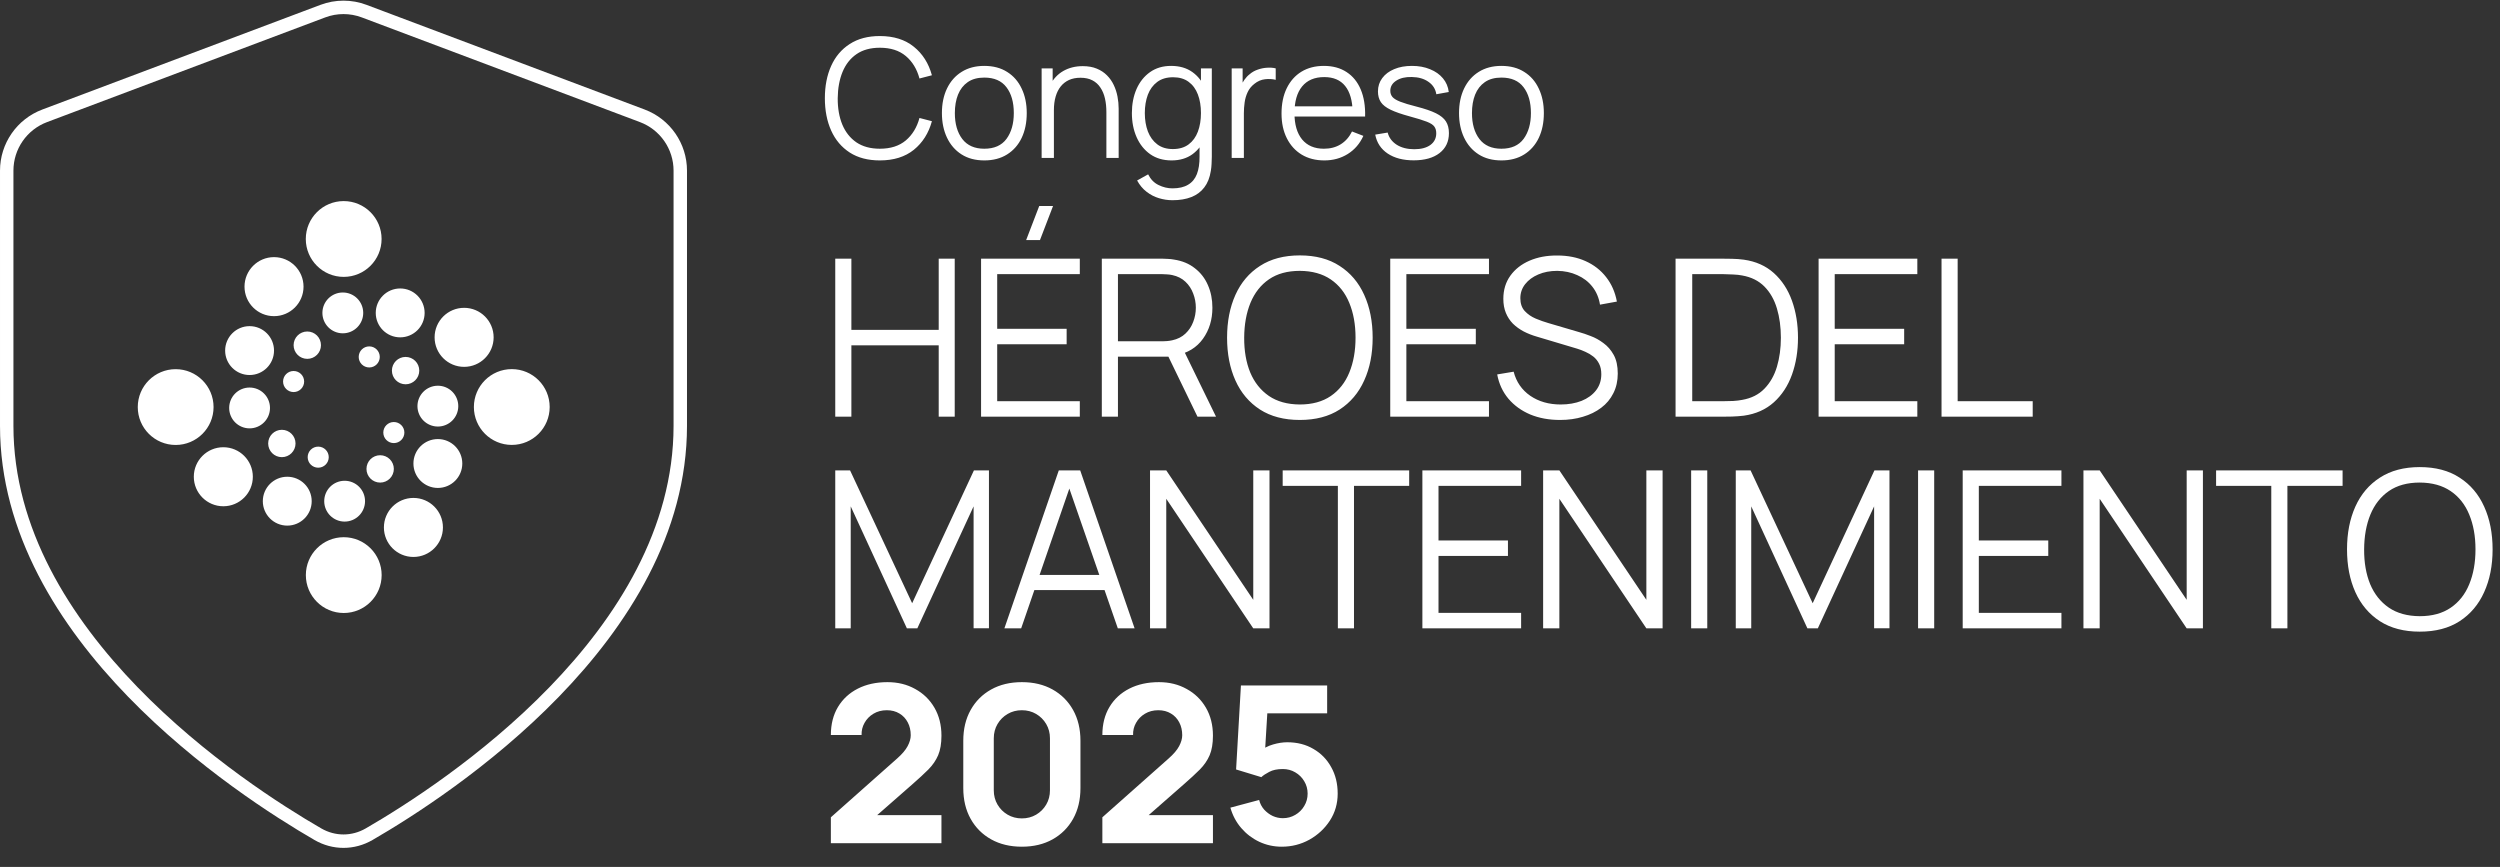 <svg width="744" height="258" viewBox="0 0 744 258" fill="none" xmlns="http://www.w3.org/2000/svg">
<rect x="0" y="0" width="744" height="258" fill="#333333" stroke="none"/>
<path fill-rule="evenodd" clip-rule="evenodd" d="M113.561 71.121C113.561 77.35 108.512 82.4 102.283 82.4C96.054 82.4 91.004 77.35 91.004 71.121C91.004 64.892 96.054 59.843 102.283 59.843C108.512 59.843 113.561 64.892 113.561 71.121ZM81.548 94.088C86.399 94.088 90.331 90.156 90.331 85.305C90.331 80.455 86.399 76.522 81.548 76.522C76.697 76.522 72.765 80.455 72.765 85.305C72.765 90.156 76.697 94.088 81.548 94.088ZM126.368 93.12C126.368 97.137 123.112 100.393 119.095 100.393C115.079 100.393 111.822 97.137 111.822 93.12C111.822 89.103 115.079 85.847 119.095 85.847C123.112 85.847 126.368 89.103 126.368 93.12ZM146.904 100.393C146.904 105.244 142.972 109.176 138.121 109.176C133.27 109.176 129.338 105.244 129.338 100.393C129.338 95.542 133.27 91.61 138.121 91.61C142.972 91.61 146.904 95.542 146.904 100.393ZM102.021 99.194C105.376 99.194 108.095 96.475 108.095 93.12C108.095 89.765 105.376 87.046 102.021 87.046C98.666 87.046 95.947 89.765 95.947 93.12C95.947 96.475 98.666 99.194 102.021 99.194ZM95.52 102.724C95.52 104.973 93.697 106.795 91.448 106.795C89.2 106.795 87.377 104.973 87.377 102.724C87.377 100.475 89.2 98.653 91.448 98.653C93.697 98.653 95.52 100.475 95.52 102.724ZM87.377 116.678C89.109 116.678 90.513 115.274 90.513 113.542C90.513 111.811 89.109 110.407 87.377 110.407C85.645 110.407 84.242 111.811 84.242 113.542C84.242 115.274 85.645 116.678 87.377 116.678ZM163.584 121.127C163.584 127.356 158.535 132.406 152.306 132.406C146.077 132.406 141.027 127.356 141.027 121.127C141.027 114.898 146.077 109.849 152.306 109.849C158.535 109.849 163.584 114.898 163.584 121.127ZM66.461 150.662C71.312 150.662 75.244 146.73 75.244 141.879C75.244 137.028 71.312 133.096 66.461 133.096C61.61 133.096 57.678 137.028 57.678 141.879C57.678 146.73 61.61 150.662 66.461 150.662ZM92.761 149.151C92.761 153.168 89.504 156.424 85.488 156.424C81.471 156.424 78.215 153.168 78.215 149.151C78.215 145.135 81.471 141.879 85.488 141.879C89.504 141.879 92.761 145.135 92.761 149.151ZM102.563 155.225C105.918 155.225 108.637 152.506 108.637 149.151C108.637 145.796 105.918 143.077 102.563 143.077C99.208 143.077 96.489 145.796 96.489 149.151C96.489 152.506 99.208 155.225 102.563 155.225ZM117.205 139.547C117.205 141.796 115.382 143.619 113.134 143.619C110.885 143.619 109.062 141.796 109.062 139.547C109.062 137.299 110.885 135.476 113.134 135.476C115.382 135.476 117.205 137.299 117.205 139.547ZM117.207 131.865C118.938 131.865 120.342 130.461 120.342 128.729C120.342 126.997 118.938 125.593 117.207 125.593C115.475 125.593 114.071 126.997 114.071 128.729C114.071 130.461 115.475 131.865 117.207 131.865ZM63.556 121.144C63.556 127.373 58.506 132.422 52.278 132.422C46.048 132.422 40.999 127.373 40.999 121.144C40.999 114.915 46.048 109.865 52.278 109.865C58.506 109.865 63.556 114.915 63.556 121.144ZM123.034 165.749C127.885 165.749 131.817 161.817 131.817 156.966C131.817 152.115 127.885 148.183 123.034 148.183C118.183 148.183 114.251 152.115 114.251 156.966C114.251 161.817 118.183 165.749 123.034 165.749ZM137.58 137.939C137.58 141.955 134.324 145.211 130.307 145.211C126.291 145.211 123.035 141.955 123.035 137.939C123.035 133.922 126.291 130.666 130.307 130.666C134.324 130.666 137.58 133.922 137.58 137.939ZM130.308 126.939C133.663 126.939 136.383 124.219 136.383 120.865C136.383 117.51 133.663 114.79 130.308 114.79C126.954 114.79 124.234 117.51 124.234 120.865C124.234 124.219 126.954 126.939 130.308 126.939ZM124.776 110.293C124.776 112.541 122.953 114.364 120.704 114.364C118.456 114.364 116.633 112.541 116.633 110.293C116.633 108.044 118.456 106.221 120.704 106.221C122.953 106.221 124.776 108.044 124.776 110.293ZM109.886 109.356C111.617 109.356 113.021 107.953 113.021 106.221C113.021 104.489 111.617 103.085 109.886 103.085C108.154 103.085 106.75 104.489 106.75 106.221C106.75 107.953 108.154 109.356 109.886 109.356ZM113.579 171.15C113.579 177.379 108.529 182.428 102.301 182.428C96.072 182.428 91.022 177.379 91.022 171.15C91.022 164.921 96.072 159.872 102.301 159.872C108.529 159.872 113.579 164.921 113.579 171.15ZM81.548 104.333C81.548 108.349 78.292 111.606 74.276 111.606C70.259 111.606 67.003 108.349 67.003 104.333C67.003 100.316 70.259 97.06 74.276 97.06C78.292 97.06 81.548 100.316 81.548 104.333ZM74.275 127.481C77.63 127.481 80.35 124.761 80.35 121.407C80.35 118.052 77.63 115.332 74.275 115.332C70.921 115.332 68.201 118.052 68.201 121.407C68.201 124.761 70.921 127.481 74.275 127.481ZM87.95 131.979C87.95 134.227 86.127 136.05 83.879 136.05C81.63 136.05 79.808 134.227 79.808 131.979C79.808 129.73 81.63 127.907 83.879 127.907C86.127 127.907 87.95 129.73 87.95 131.979ZM94.699 139.186C96.431 139.186 97.835 137.782 97.835 136.05C97.835 134.318 96.431 132.914 94.699 132.914C92.967 132.914 91.563 134.318 91.563 136.05C91.563 137.782 92.967 139.186 94.699 139.186Z" fill="white"/>
<path d="M94.608 248.264C99.374 251.021 105.077 251.021 109.843 248.264C133.235 234.737 202.451 189.414 202.451 126.725V50.787C202.451 43.526 197.952 37.024 191.155 34.467L108.368 3.311C104.409 1.821 100.043 1.821 96.084 3.311L13.296 34.467C6.5 37.024 2 43.526 2 50.787V126.725C2 189.414 71.217 234.737 94.608 248.264Z" stroke="white" stroke-width="3.996" stroke-linecap="round" stroke-linejoin="round"/>
<path d="M248.571 124V76.985H253.37V98.174H279.359V76.985H284.126V124H279.359V102.778H253.37V124H248.571ZM309.499 71.435H305.385L309.27 61.313H313.384L309.499 71.435ZM291.966 124V76.985H321.351V81.589H296.766V97.848H317.433V102.451H296.766V119.396H321.351V124H291.966ZM327.901 124V76.985H346.054C346.511 76.985 347.023 77.007 347.588 77.05C348.176 77.072 348.764 77.137 349.351 77.246C351.811 77.616 353.89 78.476 355.587 79.826C357.307 81.153 358.602 82.829 359.473 84.853C360.365 86.878 360.811 89.12 360.811 91.579C360.811 95.127 359.875 98.207 358.004 100.819C356.132 103.431 353.454 105.074 349.972 105.749L348.307 106.141H332.7V124H327.901ZM356.371 124L347.099 104.868L351.702 103.104L361.889 124H356.371ZM332.7 101.57H345.923C346.315 101.57 346.772 101.548 347.295 101.505C347.817 101.461 348.328 101.385 348.829 101.276C350.44 100.928 351.757 100.264 352.78 99.284C353.824 98.305 354.597 97.141 355.098 95.791C355.62 94.442 355.881 93.038 355.881 91.579C355.881 90.121 355.62 88.717 355.098 87.368C354.597 85.996 353.824 84.821 352.78 83.841C351.757 82.862 350.44 82.198 348.829 81.85C348.328 81.741 347.817 81.676 347.295 81.654C346.772 81.61 346.315 81.589 345.923 81.589H332.7V101.57ZM386.824 124.979C382.144 124.979 378.193 123.946 374.972 121.878C371.751 119.788 369.313 116.904 367.659 113.226C366.004 109.547 365.177 105.303 365.177 100.493C365.177 95.682 366.004 91.438 367.659 87.759C369.313 84.081 371.751 81.208 374.972 79.14C378.193 77.05 382.144 76.006 386.824 76.006C391.525 76.006 395.476 77.05 398.675 79.14C401.897 81.208 404.335 84.081 405.989 87.759C407.665 91.438 408.503 95.682 408.503 100.493C408.503 105.303 407.665 109.547 405.989 113.226C404.335 116.904 401.897 119.788 398.675 121.878C395.476 123.946 391.525 124.979 386.824 124.979ZM386.824 120.376C390.502 120.376 393.571 119.538 396.031 117.862C398.49 116.186 400.33 113.857 401.548 110.875C402.789 107.871 403.409 104.41 403.409 100.493C403.409 96.575 402.789 93.125 401.548 90.143C400.33 87.161 398.49 84.832 396.031 83.156C393.571 81.48 390.502 80.631 386.824 80.609C383.145 80.609 380.087 81.447 377.649 83.123C375.211 84.799 373.372 87.139 372.131 90.143C370.913 93.125 370.292 96.575 370.27 100.493C370.249 104.41 370.847 107.86 372.066 110.842C373.307 113.803 375.157 116.132 377.617 117.829C380.076 119.505 383.145 120.354 386.824 120.376ZM413.735 124V76.985H443.12V81.589H418.535V97.848H439.202V102.451H418.535V119.396H443.12V124H413.735ZM464.273 124.979C460.986 124.979 458.026 124.435 455.392 123.347C452.78 122.237 450.615 120.67 448.895 118.646C447.197 116.621 446.087 114.216 445.565 111.43L450.462 110.614C451.246 113.661 452.9 116.055 455.425 117.797C457.95 119.516 460.964 120.376 464.469 120.376C466.776 120.376 468.844 120.017 470.672 119.299C472.5 118.558 473.937 117.514 474.982 116.164C476.027 114.815 476.549 113.215 476.549 111.365C476.549 110.146 476.331 109.112 475.896 108.263C475.461 107.392 474.884 106.674 474.166 106.108C473.447 105.542 472.664 105.074 471.815 104.704C470.966 104.312 470.139 103.997 469.333 103.757L457.416 100.199C455.98 99.785 454.652 99.263 453.433 98.632C452.214 97.978 451.148 97.206 450.234 96.313C449.341 95.399 448.645 94.333 448.144 93.114C447.643 91.895 447.393 90.502 447.393 88.935C447.393 86.279 448.09 83.983 449.483 82.046C450.876 80.109 452.78 78.618 455.196 77.573C457.612 76.528 460.366 76.016 463.457 76.038C466.591 76.038 469.388 76.593 471.847 77.703C474.329 78.813 476.375 80.402 477.985 82.47C479.596 84.516 480.663 86.943 481.185 89.751L476.157 90.665C475.831 88.619 475.08 86.845 473.904 85.343C472.729 83.841 471.227 82.688 469.399 81.882C467.592 81.055 465.601 80.631 463.424 80.609C461.313 80.609 459.43 80.968 457.776 81.687C456.143 82.383 454.848 83.341 453.89 84.56C452.933 85.779 452.454 87.172 452.454 88.739C452.454 90.328 452.889 91.601 453.76 92.559C454.652 93.516 455.74 94.267 457.025 94.812C458.331 95.356 459.593 95.802 460.812 96.15L470.019 98.86C470.977 99.121 472.098 99.502 473.382 100.003C474.688 100.482 475.95 101.178 477.169 102.092C478.41 102.985 479.433 104.16 480.238 105.618C481.044 107.077 481.446 108.927 481.446 111.169C481.446 113.345 481.011 115.294 480.14 117.013C479.291 118.733 478.083 120.18 476.516 121.355C474.971 122.531 473.153 123.423 471.064 124.033C468.996 124.664 466.732 124.979 464.273 124.979ZM498.646 124V76.985H512.914C513.415 76.985 514.264 76.996 515.461 77.018C516.68 77.04 517.844 77.127 518.954 77.279C522.524 77.779 525.506 79.107 527.9 81.262C530.294 83.417 532.09 86.159 533.287 89.49C534.484 92.82 535.083 96.488 535.083 100.493C535.083 104.498 534.484 108.165 533.287 111.495C532.09 114.826 530.294 117.568 527.9 119.723C525.506 121.878 522.524 123.206 518.954 123.706C517.866 123.837 516.701 123.924 515.461 123.967C514.22 123.989 513.371 124 512.914 124H498.646ZM503.609 119.396H512.914C513.806 119.396 514.764 119.375 515.787 119.331C516.832 119.266 517.724 119.157 518.464 119.005C521.207 118.526 523.416 117.416 525.092 115.674C526.79 113.933 528.031 111.757 528.814 109.145C529.598 106.511 529.99 103.627 529.99 100.493C529.99 97.336 529.598 94.442 528.814 91.808C528.031 89.174 526.79 86.998 525.092 85.278C523.394 83.558 521.185 82.459 518.464 81.98C517.724 81.828 516.821 81.73 515.755 81.687C514.71 81.621 513.763 81.589 512.914 81.589H503.609V119.396ZM541.213 124V76.985H570.597V81.589H546.012V97.848H566.679V102.451H546.012V119.396H570.597V124H541.213ZM577.8 124V76.985H582.6V119.396H604.932V124H577.8ZM248.571 187V139.985H252.979L271.458 179.523L289.84 139.985H294.313V186.967H289.742V150.694L272.993 187H269.891L253.174 150.694V187H248.571ZM298.904 187L315.098 139.985H321.465L337.659 187H332.664L317.286 142.662H319.18L303.9 187H298.904ZM306.12 175.605V171.1H330.411V175.605H306.12ZM342.249 187V139.985H347.081L372.972 178.511V139.985H377.804V187H372.972L347.081 148.441V187H342.249ZM398.149 187V144.589H381.726V139.985H419.371V144.589H402.948V187H398.149ZM423.301 187V139.985H452.685V144.589H428.1V160.848H448.767V165.451H428.1V182.396H452.685V187H423.301ZM459.235 187V139.985H464.067L489.958 178.511V139.985H494.79V187H489.958L464.067 148.441V187H459.235ZM503.284 187V139.985H508.083V187H503.284ZM516.565 187V139.985H520.973L539.452 179.523L557.834 139.985H562.307V186.967H557.736V150.694L540.987 187H537.885L521.169 150.694V187H516.565ZM570.816 187V139.985H575.616V187H570.816ZM584.098 187V139.985H613.482V144.589H588.898V160.848H609.565V165.451H588.898V182.396H613.482V187H584.098ZM620.033 187V139.985H624.865L650.756 178.511V139.985H655.588V187H650.756L624.865 148.441V187H620.033ZM675.933 187V144.589H659.51V139.985H697.155V144.589H680.732V187H675.933ZM720.119 187.979C715.439 187.979 711.489 186.946 708.267 184.878C705.046 182.788 702.608 179.904 700.954 176.226C699.3 172.547 698.473 168.303 698.473 163.493C698.473 158.682 699.3 154.438 700.954 150.759C702.608 147.081 705.046 144.208 708.267 142.14C711.489 140.05 715.439 139.006 720.119 139.006C724.82 139.006 728.771 140.05 731.971 142.14C735.192 144.208 737.63 147.081 739.284 150.759C740.96 154.438 741.798 158.682 741.798 163.493C741.798 168.303 740.96 172.547 739.284 176.226C737.63 179.904 735.192 182.788 731.971 184.878C728.771 186.946 724.82 187.979 720.119 187.979ZM720.119 183.376C723.797 183.376 726.866 182.538 729.326 180.862C731.786 179.186 733.625 176.857 734.844 173.875C736.084 170.871 736.705 167.41 736.705 163.493C736.705 159.575 736.084 156.125 734.844 153.143C733.625 150.161 731.786 147.832 729.326 146.156C726.866 144.48 723.797 143.631 720.119 143.609C716.44 143.609 713.382 144.447 710.945 146.123C708.507 147.799 706.667 150.139 705.427 153.143C704.208 156.125 703.588 159.575 703.566 163.493C703.544 167.41 704.143 170.86 705.361 173.842C706.602 176.803 708.452 179.132 710.912 180.829C713.371 182.505 716.44 183.354 720.119 183.376ZM247.265 250.935V243.229L266.985 225.729C268.465 224.424 269.51 223.194 270.119 222.04C270.729 220.887 271.034 219.809 271.034 218.808C271.034 217.371 270.74 216.098 270.152 214.988C269.564 213.856 268.737 212.975 267.671 212.343C266.604 211.69 265.353 211.364 263.916 211.364C262.414 211.364 261.086 211.712 259.933 212.409C258.801 213.083 257.919 213.987 257.288 215.118C256.657 216.229 256.363 217.437 256.407 218.743H247.265C247.265 215.521 247.972 212.735 249.387 210.384C250.802 208.034 252.772 206.216 255.297 204.932C257.822 203.648 260.76 203.006 264.112 203.006C267.181 203.006 269.924 203.68 272.34 205.03C274.777 206.358 276.693 208.219 278.086 210.613C279.479 213.007 280.175 215.782 280.175 218.938C280.175 221.267 279.849 223.205 279.196 224.75C278.543 226.274 277.574 227.688 276.29 228.994C275.006 230.279 273.428 231.737 271.556 233.369L258.823 244.535L258.104 242.576H280.175V250.935H247.265ZM304.108 251.979C300.626 251.979 297.578 251.25 294.967 249.792C292.355 248.334 290.319 246.299 288.861 243.687C287.403 241.075 286.674 238.027 286.674 234.545V220.44C286.674 216.958 287.403 213.91 288.861 211.299C290.319 208.687 292.355 206.651 294.967 205.193C297.578 203.735 300.626 203.006 304.108 203.006C307.591 203.006 310.638 203.735 313.25 205.193C315.862 206.651 317.897 208.687 319.355 211.299C320.814 213.91 321.543 216.958 321.543 220.44V234.545C321.543 238.027 320.814 241.075 319.355 243.687C317.897 246.299 315.862 248.334 313.25 249.792C310.638 251.25 307.591 251.979 304.108 251.979ZM304.108 243.556C305.675 243.556 307.09 243.186 308.353 242.446C309.615 241.706 310.616 240.705 311.356 239.442C312.096 238.18 312.467 236.765 312.467 235.198V219.722C312.467 218.155 312.096 216.74 311.356 215.478C310.616 214.215 309.615 213.214 308.353 212.474C307.09 211.734 305.675 211.364 304.108 211.364C302.541 211.364 301.126 211.734 299.864 212.474C298.601 213.214 297.6 214.215 296.86 215.478C296.12 216.74 295.75 218.155 295.75 219.722V235.198C295.75 236.765 296.12 238.18 296.86 239.442C297.6 240.705 298.601 241.706 299.864 242.446C301.126 243.186 302.541 243.556 304.108 243.556ZM328.062 250.935V243.229L347.782 225.729C349.262 224.424 350.307 223.194 350.916 222.04C351.526 220.887 351.83 219.809 351.83 218.808C351.83 217.371 351.536 216.098 350.949 214.988C350.361 213.856 349.534 212.975 348.467 212.343C347.401 211.69 346.149 211.364 344.713 211.364C343.211 211.364 341.883 211.712 340.73 212.409C339.598 213.083 338.716 213.987 338.085 215.118C337.454 216.229 337.16 217.437 337.203 218.743H328.062C328.062 215.521 328.769 212.735 330.184 210.384C331.599 208.034 333.568 206.216 336.093 204.932C338.618 203.648 341.557 203.006 344.909 203.006C347.978 203.006 350.72 203.68 353.136 205.03C355.574 206.358 357.489 208.219 358.883 210.613C360.276 213.007 360.972 215.782 360.972 218.938C360.972 221.267 360.646 223.205 359.993 224.75C359.34 226.274 358.371 227.688 357.087 228.994C355.803 230.279 354.225 231.737 352.353 233.369L339.619 244.535L338.901 242.576H360.972V250.935H328.062ZM381.444 251.979C379.072 251.979 376.841 251.49 374.751 250.51C372.683 249.531 370.898 248.17 369.397 246.429C367.895 244.688 366.817 242.664 366.164 240.356L374.718 238.071C375.001 239.181 375.502 240.139 376.22 240.944C376.96 241.749 377.809 242.381 378.767 242.838C379.746 243.273 380.748 243.491 381.771 243.491C383.12 243.491 384.35 243.164 385.46 242.511C386.592 241.858 387.484 240.977 388.137 239.867C388.812 238.757 389.149 237.527 389.149 236.177C389.149 234.828 388.812 233.598 388.137 232.488C387.484 231.378 386.592 230.496 385.46 229.843C384.35 229.19 383.12 228.864 381.771 228.864C380.116 228.864 378.767 229.147 377.722 229.713C376.677 230.257 375.894 230.779 375.371 231.28L367.862 228.994L369.299 203.985H394.961V212.278H374.196L377.33 209.34L376.351 225.468L374.849 223.64C376.024 222.682 377.363 221.986 378.865 221.55C380.367 221.115 381.771 220.897 383.077 220.897C386.037 220.897 388.638 221.561 390.88 222.889C393.143 224.195 394.907 226.002 396.169 228.309C397.453 230.594 398.095 233.217 398.095 236.177C398.095 239.137 397.323 241.815 395.777 244.209C394.232 246.581 392.197 248.475 389.672 249.89C387.147 251.283 384.404 251.979 381.444 251.979Z" fill="white"/>
<path d="M261.841 47.74C258.304 47.74 255.318 46.959 252.883 45.396C250.449 43.817 248.606 41.637 247.356 38.857C246.106 36.077 245.481 32.869 245.481 29.233C245.481 25.598 246.106 22.39 247.356 19.61C248.606 16.829 250.449 14.658 252.883 13.095C255.318 11.516 258.304 10.726 261.841 10.726C265.97 10.726 269.342 11.787 271.958 13.91C274.574 16.015 276.367 18.845 277.337 22.398L273.636 23.36C272.879 20.547 271.522 18.318 269.564 16.673C267.607 15.028 265.032 14.206 261.841 14.206C259.061 14.206 256.749 14.839 254.907 16.106C253.064 17.372 251.674 19.141 250.737 21.411C249.815 23.665 249.338 26.272 249.305 29.233C249.289 32.194 249.741 34.802 250.663 37.056C251.6 39.309 252.998 41.078 254.857 42.361C256.733 43.628 259.061 44.261 261.841 44.261C265.032 44.261 267.607 43.438 269.564 41.793C271.522 40.132 272.879 37.903 273.636 35.106L277.337 36.069C276.367 39.622 274.574 42.46 271.958 44.582C269.342 46.687 265.97 47.74 261.841 47.74ZM292.924 47.74C290.275 47.74 288.013 47.14 286.138 45.939C284.262 44.738 282.823 43.077 281.819 40.954C280.816 38.832 280.314 36.398 280.314 33.65C280.314 30.854 280.824 28.403 281.844 26.297C282.864 24.191 284.312 22.554 286.187 21.386C288.079 20.202 290.324 19.61 292.924 19.61C295.589 19.61 297.859 20.21 299.734 21.411C301.626 22.596 303.065 24.249 304.052 26.371C305.056 28.477 305.558 30.903 305.558 33.65C305.558 36.447 305.056 38.906 304.052 41.028C303.049 43.134 301.601 44.779 299.709 45.964C297.818 47.148 295.556 47.74 292.924 47.74ZM292.924 44.261C295.885 44.261 298.089 43.282 299.537 41.325C300.984 39.35 301.708 36.792 301.708 33.65C301.708 30.426 300.976 27.86 299.512 25.951C298.064 24.043 295.868 23.089 292.924 23.089C290.933 23.089 289.288 23.541 287.988 24.446C286.705 25.334 285.743 26.576 285.101 28.172C284.476 29.752 284.164 31.578 284.164 33.65C284.164 36.858 284.904 39.433 286.384 41.374C287.865 43.299 290.045 44.261 292.924 44.261ZM329.261 47V33.404C329.261 31.923 329.121 30.566 328.842 29.332C328.562 28.082 328.11 26.996 327.485 26.075C326.876 25.137 326.078 24.413 325.091 23.903C324.12 23.393 322.936 23.138 321.538 23.138C320.254 23.138 319.119 23.36 318.132 23.805C317.162 24.249 316.339 24.89 315.665 25.729C315.007 26.552 314.505 27.555 314.16 28.74C313.814 29.924 313.641 31.273 313.641 32.787L311.075 32.219C311.075 29.488 311.552 27.193 312.506 25.334C313.46 23.476 314.776 22.069 316.454 21.115C318.132 20.161 320.057 19.684 322.229 19.684C323.824 19.684 325.214 19.93 326.399 20.424C327.6 20.918 328.611 21.584 329.434 22.423C330.273 23.262 330.947 24.224 331.457 25.31C331.967 26.379 332.337 27.523 332.568 28.74C332.798 29.941 332.913 31.142 332.913 32.343V47H329.261ZM309.989 47V20.35H313.271V26.914H313.641V47H309.989ZM348.916 59.585C347.55 59.585 346.201 59.379 344.869 58.968C343.553 58.573 342.335 57.94 341.217 57.068C340.098 56.212 339.16 55.094 338.404 53.712L341.686 51.886C342.426 53.366 343.462 54.428 344.795 55.069C346.144 55.727 347.517 56.056 348.916 56.056C350.84 56.056 352.395 55.694 353.579 54.97C354.78 54.263 355.652 53.21 356.195 51.812C356.738 50.413 357.001 48.67 356.985 46.581V39.474H357.404V20.35H360.637V46.63C360.637 47.387 360.612 48.11 360.563 48.801C360.53 49.509 360.456 50.2 360.341 50.874C360.028 52.865 359.378 54.502 358.391 55.785C357.421 57.068 356.137 58.022 354.542 58.647C352.962 59.272 351.087 59.585 348.916 59.585ZM348.669 47.74C346.185 47.74 344.063 47.123 342.302 45.89C340.542 44.639 339.193 42.953 338.256 40.831C337.318 38.709 336.849 36.315 336.849 33.65C336.849 31.002 337.31 28.616 338.231 26.494C339.169 24.372 340.509 22.694 342.253 21.46C343.997 20.227 346.086 19.61 348.521 19.61C351.021 19.61 353.127 20.218 354.838 21.436C356.549 22.653 357.84 24.323 358.712 26.445C359.6 28.551 360.044 30.952 360.044 33.65C360.044 36.299 359.608 38.692 358.737 40.831C357.865 42.953 356.582 44.639 354.887 45.89C353.193 47.123 351.12 47.74 348.669 47.74ZM349.039 44.36C350.931 44.36 352.494 43.899 353.727 42.978C354.961 42.057 355.882 40.79 356.491 39.178C357.1 37.549 357.404 35.707 357.404 33.65C357.404 31.561 357.1 29.719 356.491 28.123C355.882 26.511 354.961 25.252 353.727 24.348C352.51 23.443 350.972 22.99 349.113 22.99C347.205 22.99 345.625 23.459 344.375 24.397C343.125 25.334 342.195 26.609 341.587 28.222C340.995 29.834 340.698 31.643 340.698 33.65C340.698 35.674 341.003 37.5 341.611 39.128C342.237 40.74 343.166 42.016 344.4 42.953C345.634 43.891 347.18 44.36 349.039 44.36ZM366.549 47V20.35H369.806V26.766L369.165 25.927C369.461 25.137 369.847 24.413 370.324 23.755C370.801 23.081 371.32 22.53 371.879 22.102C372.57 21.493 373.376 21.033 374.297 20.72C375.218 20.391 376.148 20.202 377.085 20.153C378.023 20.087 378.879 20.153 379.652 20.35V23.755C378.681 23.509 377.62 23.451 376.469 23.582C375.317 23.714 374.256 24.175 373.285 24.964C372.397 25.655 371.731 26.486 371.287 27.457C370.842 28.411 370.546 29.431 370.398 30.517C370.25 31.586 370.176 32.647 370.176 33.7V47H366.549ZM394.141 47.74C391.542 47.74 389.288 47.164 387.38 46.013C385.488 44.861 384.015 43.241 382.963 41.152C381.91 39.063 381.383 36.611 381.383 33.798C381.383 30.887 381.902 28.37 382.938 26.247C383.974 24.125 385.43 22.489 387.306 21.337C389.197 20.186 391.426 19.61 393.993 19.61C396.625 19.61 398.87 20.218 400.729 21.436C402.588 22.637 403.995 24.364 404.949 26.618C405.903 28.871 406.339 31.561 406.257 34.687H402.555V33.404C402.49 29.949 401.741 27.341 400.31 25.581C398.895 23.821 396.822 22.941 394.091 22.941C391.229 22.941 389.033 23.87 387.503 25.729C385.99 27.588 385.233 30.237 385.233 33.675C385.233 37.031 385.99 39.638 387.503 41.497C389.033 43.34 391.196 44.261 393.993 44.261C395.901 44.261 397.563 43.825 398.977 42.953C400.409 42.065 401.535 40.79 402.358 39.128L405.739 40.436C404.686 42.756 403.131 44.557 401.075 45.84C399.035 47.107 396.724 47.74 394.141 47.74ZM383.95 34.687V31.652H404.307V34.687H383.95ZM420.69 47.716C417.565 47.716 414.99 47.041 412.967 45.692C410.96 44.343 409.726 42.468 409.265 40.066L412.967 39.449C413.361 40.963 414.258 42.172 415.656 43.077C417.071 43.965 418.815 44.409 420.888 44.409C422.911 44.409 424.507 43.989 425.675 43.151C426.843 42.295 427.427 41.135 427.427 39.671C427.427 38.849 427.238 38.182 426.859 37.672C426.497 37.146 425.749 36.661 424.614 36.217C423.479 35.772 421.784 35.246 419.53 34.637C417.112 33.979 415.22 33.321 413.855 32.663C412.49 32.005 411.519 31.248 410.943 30.393C410.367 29.521 410.08 28.46 410.08 27.21C410.08 25.696 410.507 24.372 411.363 23.237C412.218 22.085 413.403 21.197 414.916 20.572C416.429 19.93 418.19 19.61 420.197 19.61C422.204 19.61 423.997 19.939 425.576 20.597C427.172 21.238 428.455 22.143 429.425 23.311C430.396 24.479 430.972 25.836 431.153 27.383L427.451 28.049C427.205 26.486 426.423 25.252 425.107 24.348C423.808 23.426 422.154 22.949 420.147 22.916C418.256 22.867 416.717 23.229 415.533 24.002C414.348 24.759 413.756 25.77 413.756 27.037C413.756 27.744 413.97 28.353 414.398 28.863C414.826 29.357 415.599 29.826 416.717 30.27C417.852 30.714 419.465 31.199 421.554 31.726C424.005 32.351 425.93 33.009 427.328 33.7C428.726 34.391 429.722 35.205 430.314 36.143C430.906 37.08 431.202 38.24 431.202 39.622C431.202 42.139 430.264 44.121 428.389 45.569C426.53 47 423.964 47.716 420.69 47.716ZM446.817 47.74C444.168 47.74 441.906 47.14 440.031 45.939C438.155 44.738 436.716 43.077 435.712 40.954C434.709 38.832 434.207 36.398 434.207 33.65C434.207 30.854 434.717 28.403 435.737 26.297C436.757 24.191 438.205 22.554 440.08 21.386C441.972 20.202 444.217 19.61 446.817 19.61C449.482 19.61 451.752 20.21 453.627 21.411C455.519 22.596 456.958 24.249 457.945 26.371C458.949 28.477 459.451 30.903 459.451 33.65C459.451 36.447 458.949 38.906 457.945 41.028C456.942 43.134 455.494 44.779 453.603 45.964C451.711 47.148 449.449 47.74 446.817 47.74ZM446.817 44.261C449.778 44.261 451.982 43.282 453.43 41.325C454.877 39.35 455.601 36.792 455.601 33.65C455.601 30.426 454.869 27.86 453.405 25.951C451.957 24.043 449.761 23.089 446.817 23.089C444.826 23.089 443.181 23.541 441.881 24.446C440.598 25.334 439.636 26.576 438.994 28.172C438.369 29.752 438.057 31.578 438.057 33.65C438.057 36.858 438.797 39.433 440.278 41.374C441.758 43.299 443.938 44.261 446.817 44.261Z" fill="white"/>
</svg>
